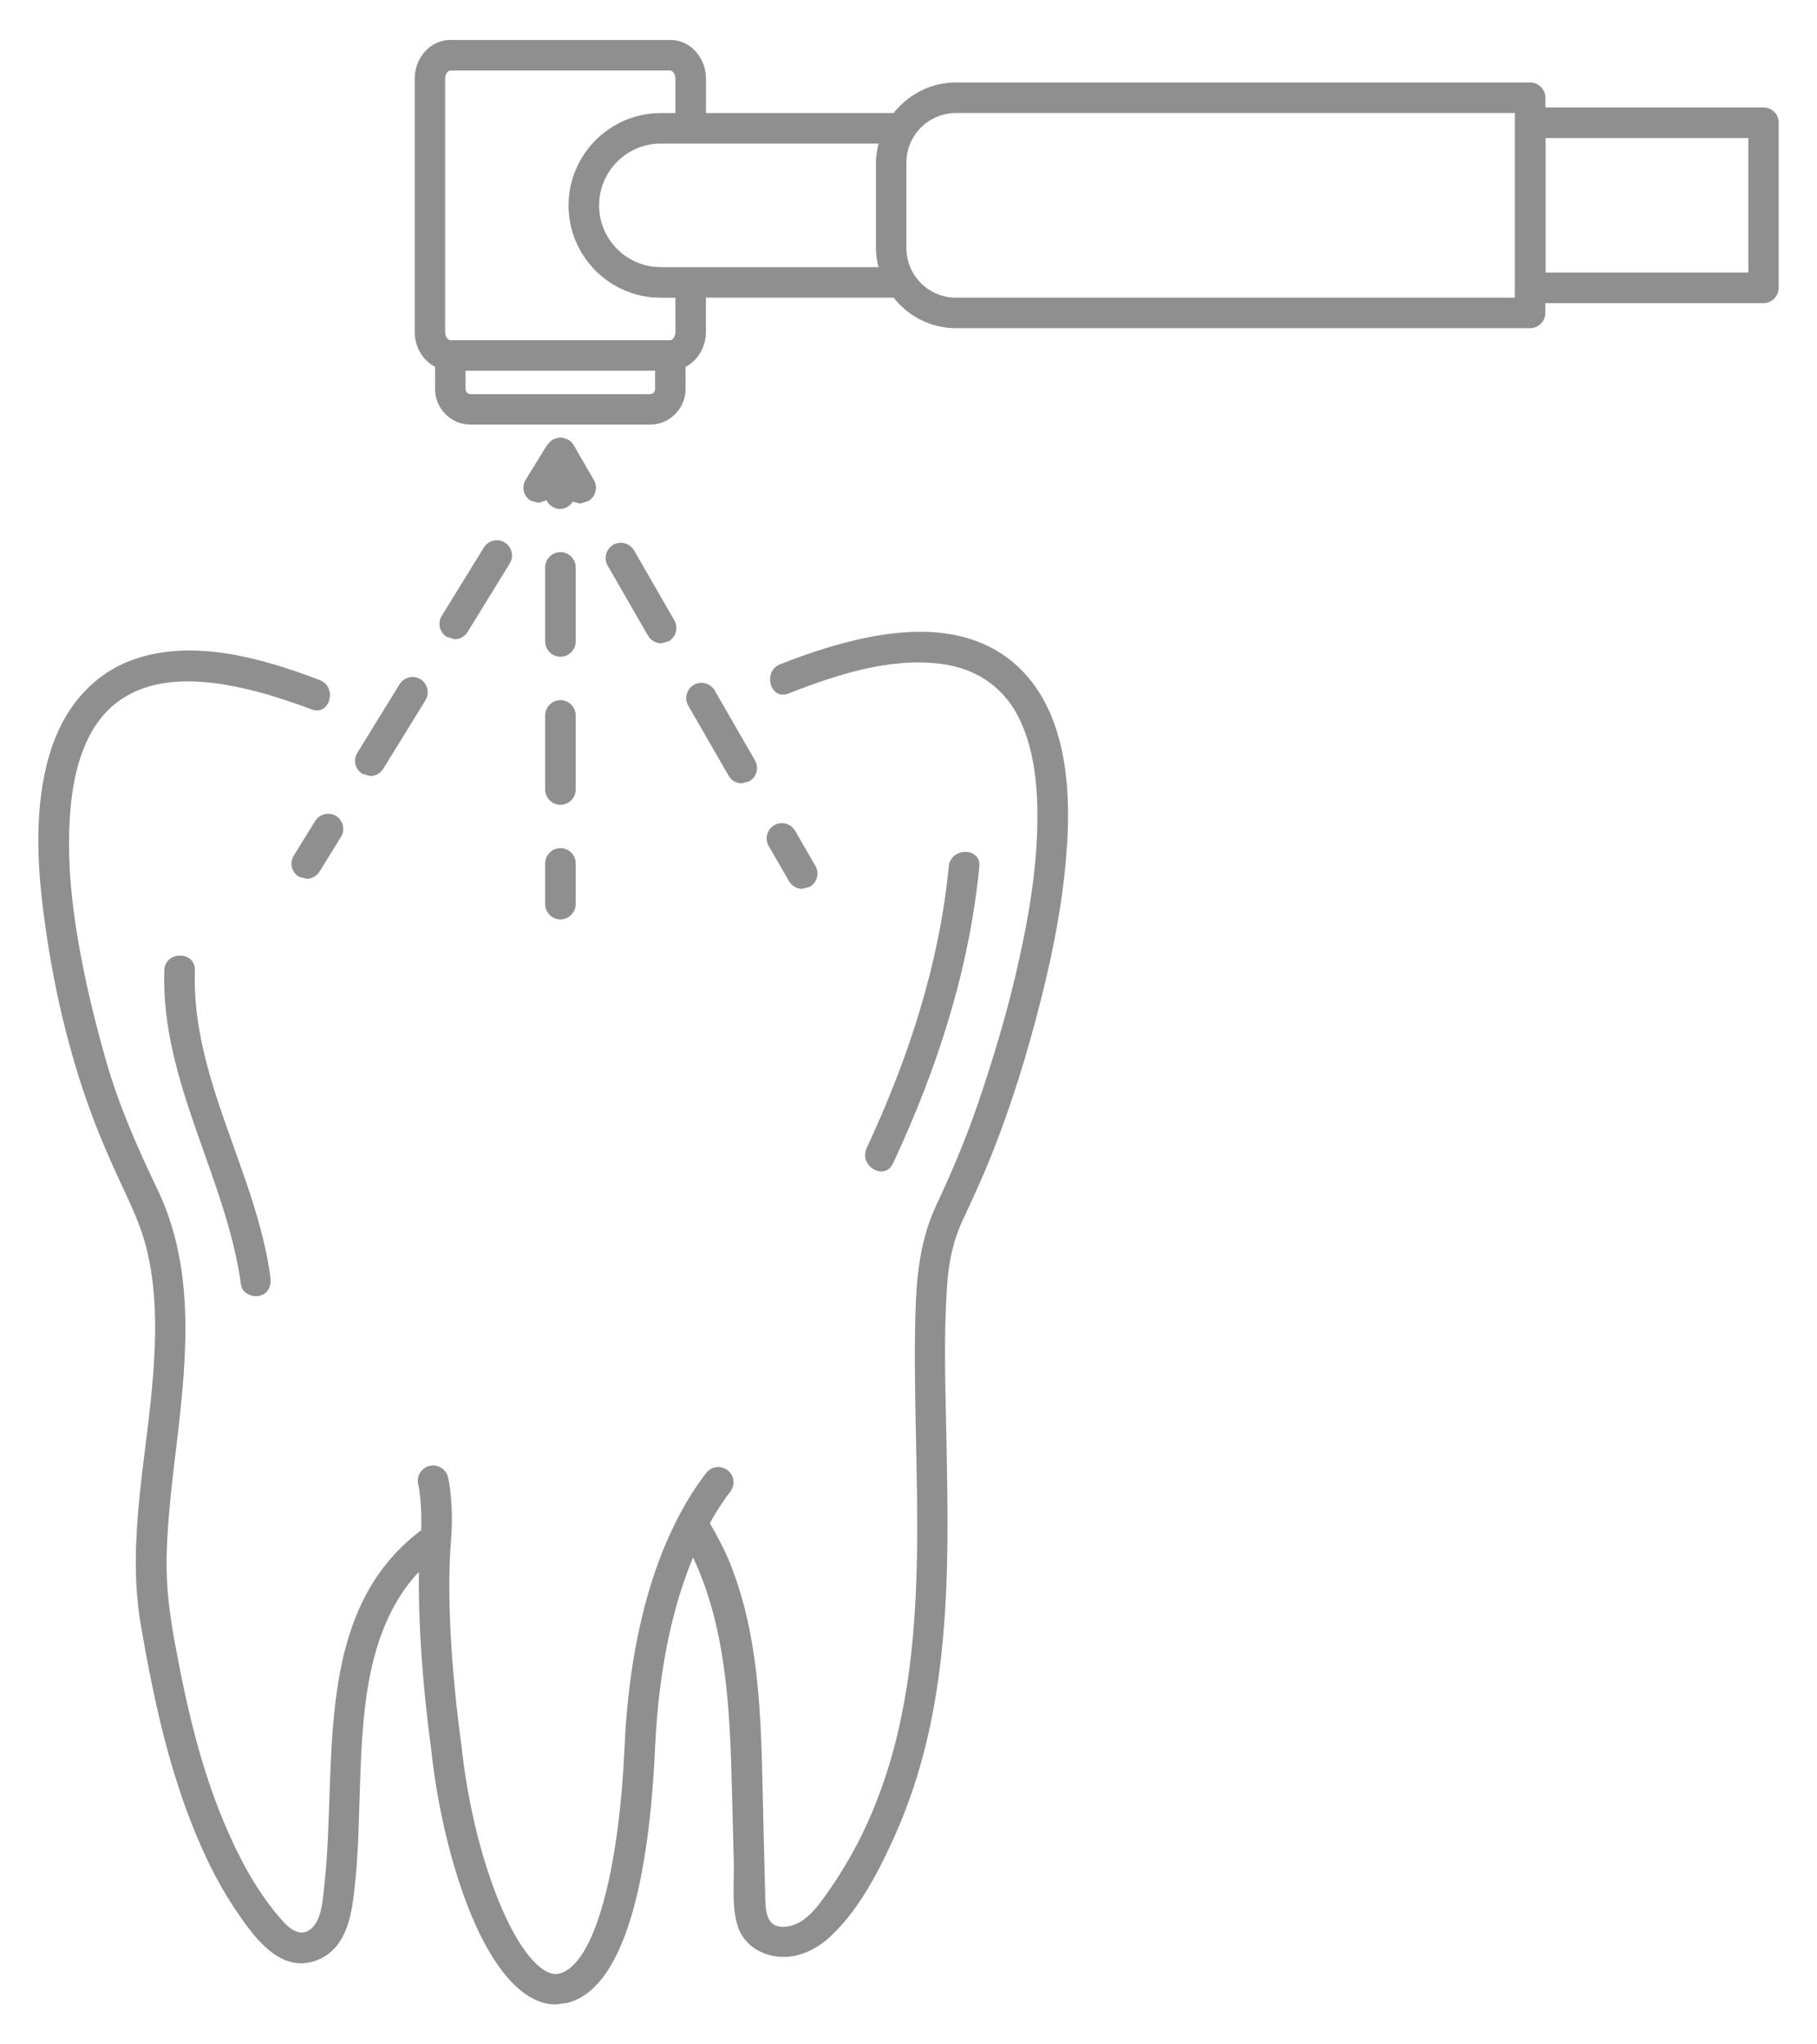 <svg xmlns="http://www.w3.org/2000/svg" width="32" height="36" viewBox="0 0 32 36" fill="none"><path d="M18.789 14.906c-.057.91-.233 1.81-.455 2.692-.237.936-.523 1.875-.886 2.775-.151.377-.323.749-.495 1.118-.176.376-.251.771-.276 1.183-.057.857-.029 1.717-.011 2.574.032 1.624.068 3.259-.229 4.861-.136.738-.348 1.463-.649 2.151-.28.635-.638 1.344-1.147 1.825-.244.233-.566.398-.911.373-.337-.025-.642-.222-.742-.552-.104-.344-.057-.749-.065-1.104l-.032-1.269c-.036-1.398-.09-2.839-.685-4.108-.326.782-.602 1.868-.67 3.366-.086 1.889-.427 4.205-1.552 4.481l-.197.025c-.147 0-.326-.039-.523-.176-.9-.613-1.495-2.667-1.671-4.32-.154-1.136-.229-2.259-.215-3.122-.093.097-.179.204-.258.315-.674.972-.738 2.241-.778 3.384-.022.574-.025 1.151-.082 1.721-.054.531-.111 1.205-.688 1.423-.652.244-1.122-.445-1.434-.907-.366-.545-.638-1.154-.864-1.767-.38-1.05-.609-2.147-.796-3.248-.251-1.47.115-2.968.222-4.434.054-.739.057-1.495-.129-2.219-.1-.387-.269-.735-.437-1.097-.186-.398-.362-.803-.516-1.215-.419-1.126-.692-2.33-.846-3.52-.122-.928-.168-1.914.097-2.821.226-.771.721-1.416 1.495-1.685 1.054-.366 2.269-.014 3.266.366.319.122.179.642-.143.516-.312-.115-.624-.222-.946-.308-.792-.208-1.792-.348-2.492.194-.552.427-.749 1.187-.807 1.861-.086.964.047 1.943.24 2.889.108.523.24 1.043.387 1.556.226.789.556 1.538.911 2.276.638 1.341.52 2.836.355 4.266-.086.728-.183 1.452-.201 2.183-.011.541.057 1.058.158 1.588.208 1.126.473 2.258.943 3.305.247.552.549 1.093.957 1.542.161.176.373.29.548.054.136-.179.147-.48.172-.699.237-2.111-.233-4.797 1.706-6.252.018-.484-.05-.807-.054-.81-.032-.143.057-.29.204-.323.143-.032.287.057.323.201.004.021.108.477.05 1.14-.072.867-.004 2.205.186 3.585.19 1.793.821 3.52 1.438 3.943.158.104.255.079.283.072.599-.147 1.047-1.71 1.151-3.986.118-2.599.846-4.062 1.438-4.829.09-.118.258-.14.376-.05.118.09.14.258.05.376-.118.154-.24.337-.362.556.136.237.265.477.366.731.566 1.427.538 3.036.577 4.546l.032 1.24c.007.29-.007.652.409.584.312-.054.531-.369.699-.609.204-.29.387-.595.549-.911 1.395-2.768.939-5.969.982-8.951.011-.771.043-1.516.373-2.226.273-.581.52-1.165.728-1.771.287-.839.541-1.688.731-2.552.179-.8.312-1.613.323-2.431.007-.638-.057-1.334-.359-1.893-.276-.506-.738-.807-1.326-.886-.914-.122-1.864.194-2.699.52-.323.129-.463-.394-.143-.516.29-.115.584-.219.886-.308.807-.237 1.753-.402 2.57-.097.645.237 1.09.735 1.337 1.369.276.706.301 1.502.255 2.248zm-15.895 2.183c-.065 1.954 1.093 3.646 1.352 5.542.022.143.204.222.33.186.154-.039.208-.186.186-.33-.251-1.846-1.395-3.502-1.33-5.399.011-.348-.527-.348-.538 0zm12.833 3.399c.774-1.656 1.344-3.406 1.52-5.23.032-.344-.505-.341-.538 0-.165 1.724-.717 3.395-1.445 4.958-.147.316.315.588.462.272zm-5.588-7.89c0-.147-.122-.269-.269-.269-.147 0-.269.122-.269.269v1.305c0 .147.122.269.269.269.147 0 .269-.122.269-.269v-1.305zm0-2.607c0-.147-.122-.269-.269-.269-.147 0-.269.122-.269.269v1.305c0 .147.122.269.269.269.147 0 .269-.122.269-.269v-1.305zm-.269 4.944c-.147 0-.269.122-.269.269v.717c0 .147.122.269.269.269.147 0 .269-.122.269-.269v-.717c0-.151-.122-.269-.269-.269zm-3.488-1.309l.14.039c.09 0 .179-.047.229-.129l.742-1.205c.079-.125.039-.29-.086-.369-.125-.079-.29-.039-.369.086l-.742 1.205c-.082.129-.043.294.086.373zm1.624-2.369c.09 0 .179-.047.229-.129l.742-1.205c.079-.125.039-.29-.086-.369-.125-.079-.29-.039-.369.086l-.742 1.205c-.079.125-.039.29.086.369l.14.043zm-2.456 3.201l-.376.609c-.079.125-.039.29.086.369l.14.039c.09 0 .179-.047.229-.129l.376-.609c.079-.126.039-.29-.086-.369-.125-.075-.29-.036-.369.09zm4.811-5.635c.129-.075.172-.24.1-.366l-.358-.62-.007-.011-.022-.029-.029-.029-.025-.018-.011-.007-.018-.007-.036-.014-.032-.011-.036-.004-.022-.004-.014.004-.032.004-.036.011-.036.014-.018.007-.011.011-.025.022-.029.029-.022.025-.007.007-.376.609c-.079.125-.039.29.086.369l.14.039.14-.043c.043.086.133.151.237.151.097 0 .179-.054.226-.129l.133.036.14-.047zm2.703 4.971l.133-.036c.129-.075.172-.24.1-.366l-.71-1.233c-.075-.129-.24-.172-.366-.1-.129.075-.172.24-.1.366l.71 1.233c.05.09.14.136.233.136zm-1.42-2.466l.133-.036c.129-.075.172-.24.1-.366l-.71-1.233c-.075-.129-.24-.172-.366-.1-.129.075-.172.24-.1.366l.71 1.233c.05.086.14.136.233.136zm2.485 4.324l.133-.036c.129-.075.172-.24.1-.366l-.359-.62c-.075-.129-.24-.172-.366-.1-.129.075-.172.24-.1.366l.358.62c.05.086.14.136.233.136zm16.931-13.759h-3.843v-.172c0-.147-.122-.269-.269-.269h-10.11c-.448 0-.842.212-1.1.538h-3.305v-.606c0-.376-.283-.681-.627-.681h-3.875c-.344 0-.627.305-.627.681v4.463c0 .272.147.502.358.613v.391c0 .344.283.627.627.627h3.158c.344 0 .627-.283.627-.627v-.391c.211-.111.358-.341.358-.613v-.606h3.305c.258.326.652.538 1.1.538h10.11c.147 0 .269-.122.269-.269v-.172h3.84c.147 0 .269-.122.269-.269v-2.907c.004-.147-.118-.269-.265-.269zm-19.613 5.048h-3.158c-.05 0-.09-.039-.09-.09v-.323h3.338v.323c0 .05-.04.09-.09.09zm.448-1.093c0 .086-.054.143-.09.143h-3.875c-.036 0-.09-.057-.09-.143v-4.463c0-.086.054-.143.09-.143h3.875c.036 0 .09.057.09.143v.606h-.258c-.896 0-1.624.731-1.624 1.628 0 .896.728 1.624 1.624 1.624h.258v.606zm-.258-1.144c-.599 0-1.086-.488-1.086-1.086 0-.602.488-1.09 1.086-1.09h3.836c-.025.108-.047.219-.047.337v1.502c0 .118.018.229.047.337h-3.836zm15.042.538h-9.841c-.484 0-.875-.391-.875-.875v-1.502c0-.484.391-.875.875-.875h9.841v3.251zm4.112-.441h-3.571v-2.37h3.571v2.37z" fill="#8F8F8F"/></svg>